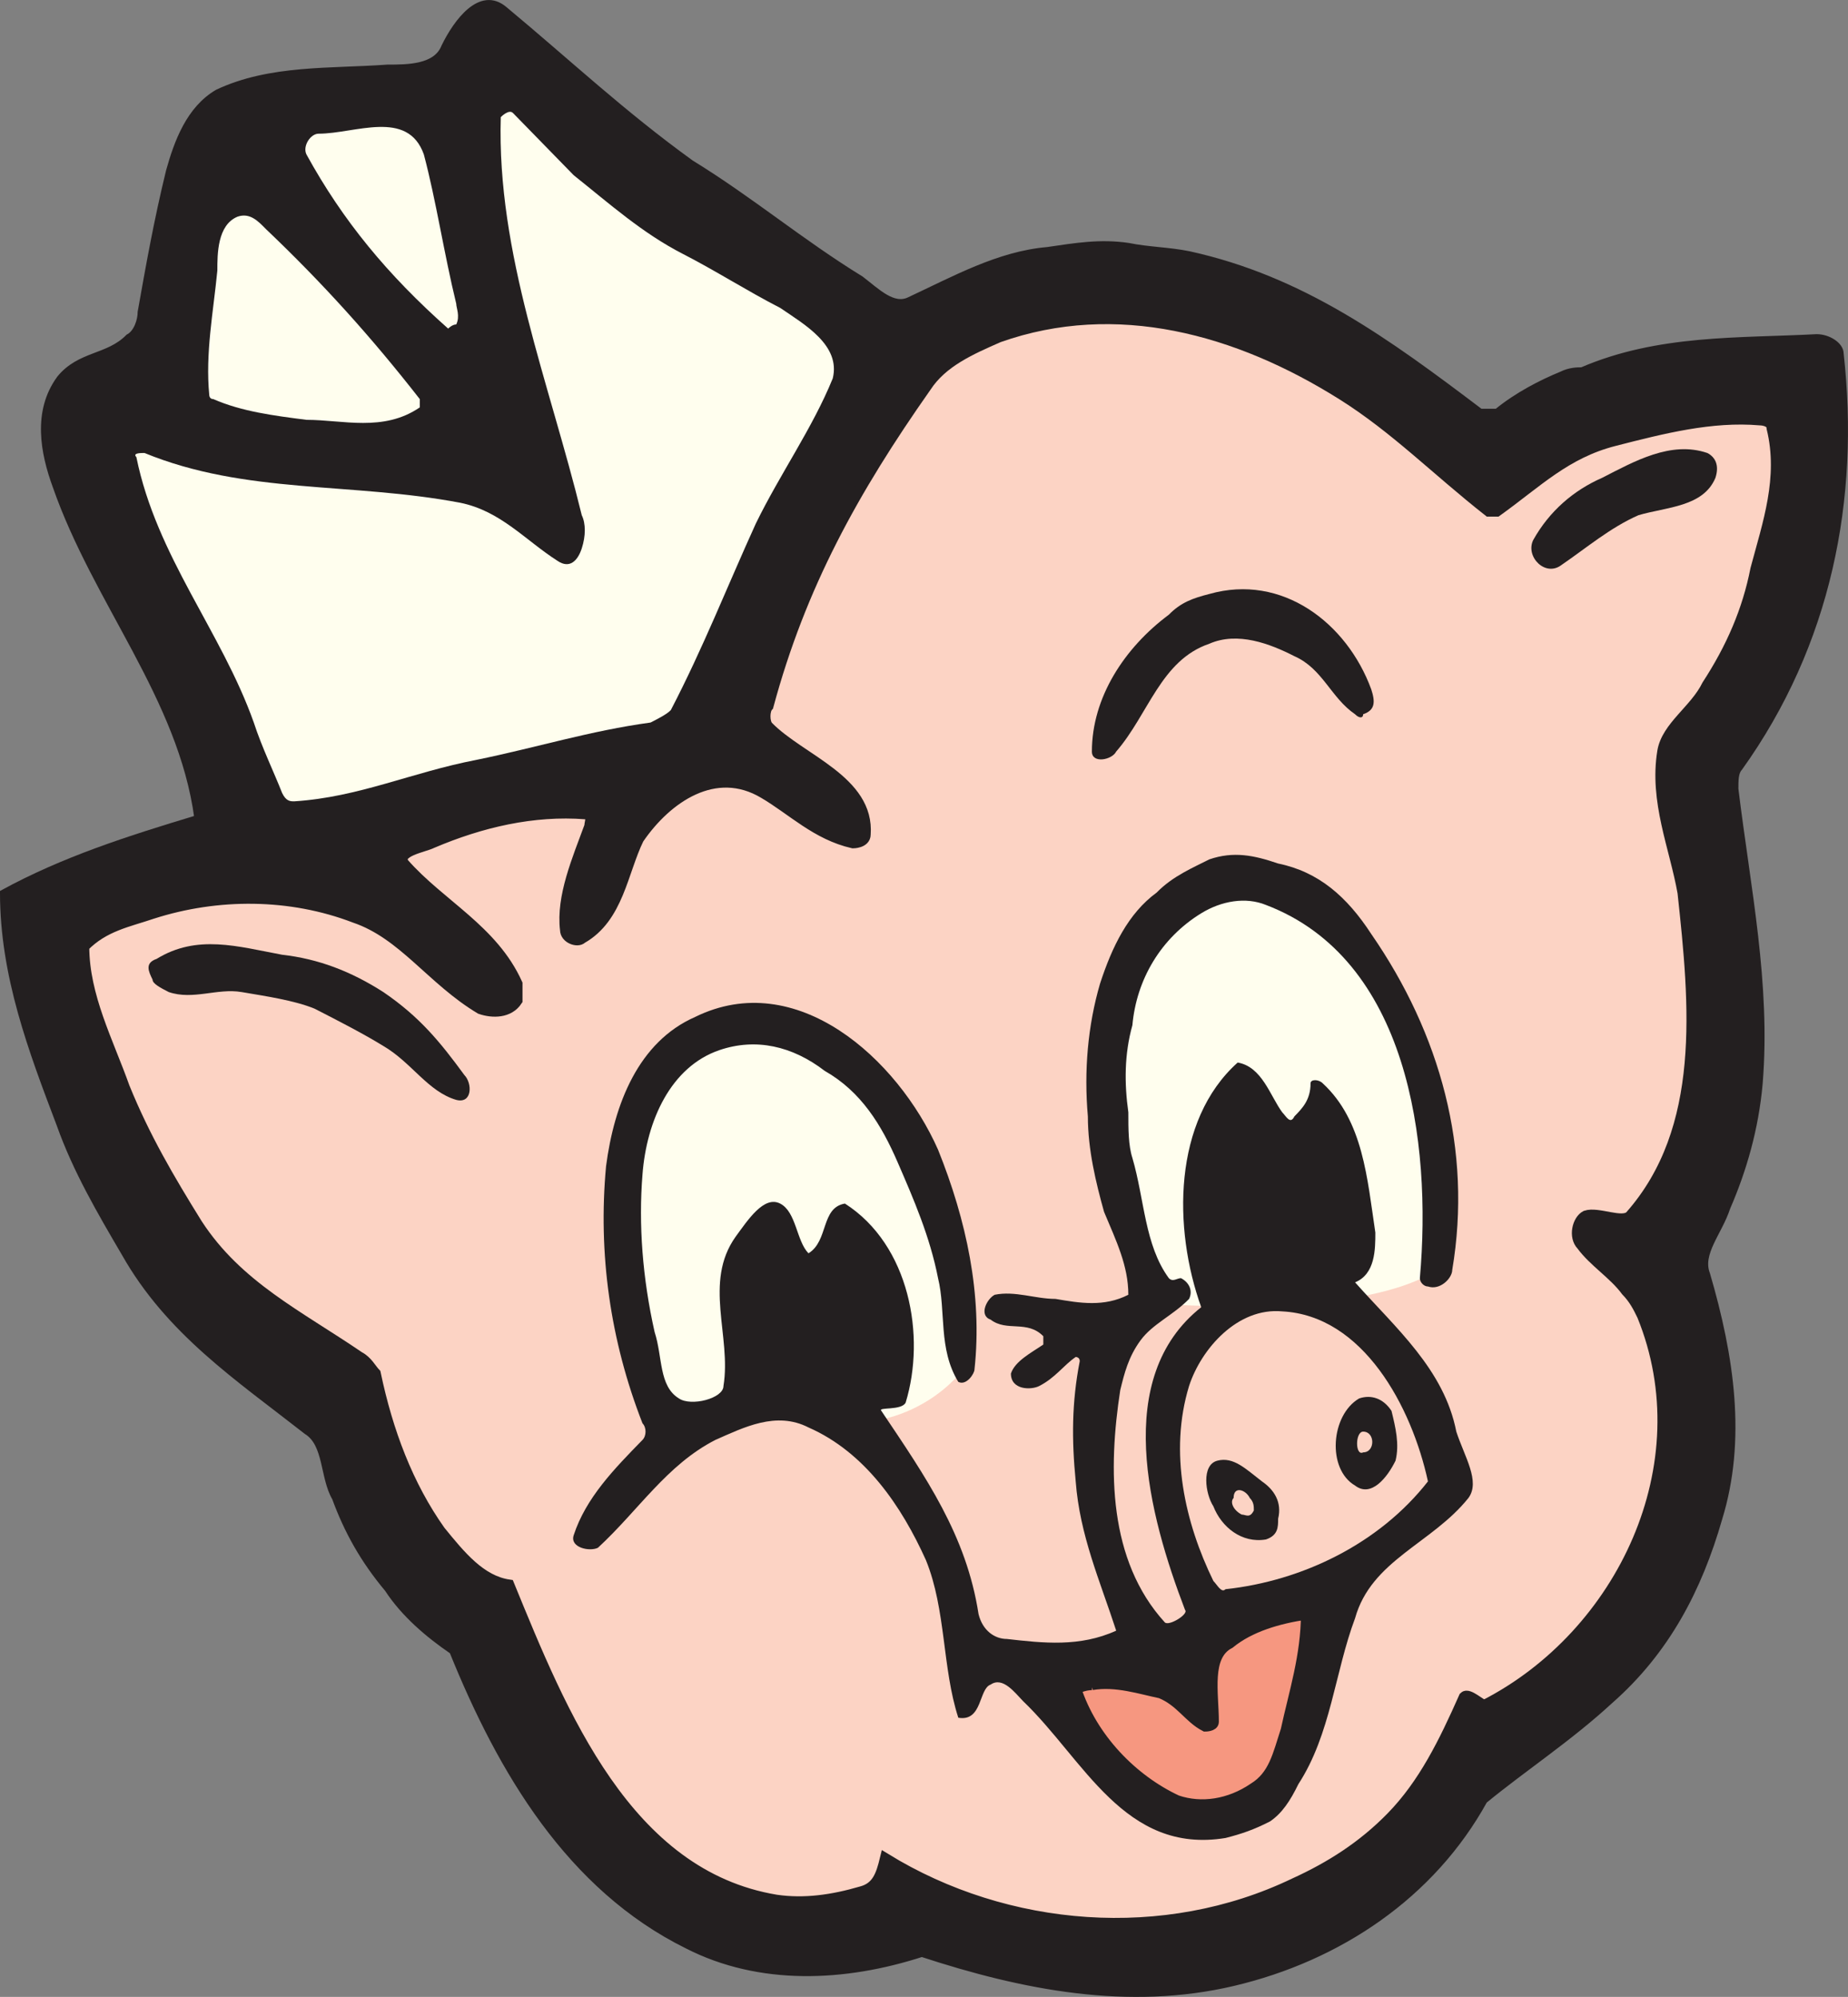 <?xml version="1.0" encoding="UTF-8"?><svg id="a" xmlns="http://www.w3.org/2000/svg" width="2.514in" height="2.717in" viewBox="0 0 180.993 195.604"><rect x="0" y="0" width="180.993" height="195.604" fill="#808080" stroke="none"/><defs><style>.b{stroke-width:.54px;}.b,.c,.d{stroke:#231f20;stroke-miterlimit:2.613;}.b,.d{fill:none;}.c{fill:#f69780;}.c,.d{stroke-width:1.083px;}.c,.e,.f,.g{fill-rule:evenodd;}.e{fill:#231f20;}.f{fill:#fffeee;}.g{fill:#fcd3c4;}</style></defs><path class="e" d="m5.822,37.06c1.982-2.438,4.758-2.031,6.741-4.061.793-.406,1.19-1.625,1.19-2.438.793-4.468,1.585-8.937,2.775-13.81.794-2.844,1.983-6.094,4.758-7.717,5.156-2.438,11.104-2.031,16.656-2.438,1.982,0,4.759,0,5.55-2.031,1.191-2.438,3.57-5.687,5.948-3.656,6.346,5.281,11.5,10.155,18.242,15.03,5.947,3.656,10.706,7.717,16.654,11.373,1.586,1.218,3.171,2.843,4.759,2.032,4.361-2.032,8.724-4.47,13.481-4.877,2.776-.406,5.156-.812,7.931-.406,1.983.406,3.966.406,5.948.813,11.102,2.437,19.431,8.53,28.551,15.435h1.586c1.982-1.624,4.362-2.843,6.344-3.656.795-.406,1.586-.406,1.982-.406,7.535-3.248,15.466-2.843,23-3.248,1.19,0,2.378.811,2.378,1.624,1.587,14.218-1.188,28.434-9.913,40.62-.396.407-.396,1.22-.396,2.031,1.188,9.75,3.173,19.091,2.379,28.841-.396,4.467-1.586,8.53-3.172,12.187-.792,2.437-2.776,4.467-1.982,6.499,2.378,8.123,3.568,16.248,1.19,23.965-1.984,6.905-5.156,12.998-10.709,17.872-3.962,3.656-8.325,6.5-12.291,9.749-5.155,9.343-14.277,15.437-24.585,17.873-10.311,2.437-20.62.406-30.534-2.843-7.535,2.438-15.862,2.843-22.999-.812-11.5-5.688-18.242-17.061-23-28.841-2.379-1.625-4.758-3.656-6.344-6.093-2.38-2.843-3.966-5.687-5.156-8.935-1.191-2.031-.793-5.281-2.774-6.5-6.742-5.28-13.484-9.749-17.844-17.466-2.381-4.061-4.759-8.123-6.346-12.591-2.776-7.311-5.948-14.623-5.552-22.747,5.947-3.249,12.293-5.279,19.033-7.312-1.584-11.78-9.912-21.121-13.878-32.496-1.19-3.25-1.983-7.311.396-10.561h0Z"/><path class="b" d="m5.822,37.06c1.982-2.438,4.758-2.031,6.741-4.061.793-.406,1.19-1.625,1.19-2.438.793-4.468,1.585-8.937,2.775-13.81.794-2.844,1.983-6.094,4.758-7.717,5.156-2.437,11.104-2.031,16.656-2.437,1.982,0,4.758,0,5.55-2.031,1.191-2.438,3.57-5.687,5.948-3.656,6.346,5.281,11.5,10.155,18.242,15.03,5.947,3.656,10.706,7.717,16.654,11.374,1.586,1.218,3.171,2.843,4.759,2.032,4.361-2.032,8.723-4.47,13.481-4.877,2.776-.406,5.156-.812,7.931-.406,1.983.406,3.966.406,5.948.813,11.103,2.437,19.431,8.53,28.551,15.435h1.586c1.982-1.624,4.362-2.844,6.344-3.656.795-.406,1.586-.406,1.983-.406,7.535-3.248,15.466-2.842,23-3.248,1.19,0,2.378.811,2.378,1.624,1.587,14.218-1.188,28.434-9.913,40.62-.396.407-.396,1.22-.396,2.031,1.188,9.75,3.173,19.091,2.379,28.841-.396,4.467-1.586,8.53-3.172,12.187-.792,2.437-2.776,4.467-1.982,6.499,2.378,8.123,3.568,16.248,1.19,23.965-1.984,6.906-5.156,12.998-10.709,17.872-3.962,3.656-8.325,6.5-12.291,9.749-5.155,9.343-14.277,15.437-24.585,17.873-10.312,2.437-20.62.406-30.534-2.843-7.535,2.438-15.862,2.843-22.999-.812-11.5-5.688-18.242-17.061-23-28.841-2.379-1.625-4.758-3.656-6.344-6.093-2.38-2.843-3.966-5.687-5.156-8.935-1.191-2.031-.793-5.281-2.774-6.5-6.742-5.28-13.484-9.749-17.844-17.466-2.381-4.061-4.759-8.123-6.346-12.591-2.776-7.311-5.552-14.623-5.552-22.747,5.947-3.249,12.293-5.279,19.033-7.311-1.584-11.78-9.912-21.121-13.877-32.496-1.19-3.25-1.984-7.311.396-10.561h0Z"/><path class="f" d="m13.357,44.778c1.982,9.748,8.326,17.061,11.499,25.996.793,2.438,1.982,4.876,2.776,6.907.397.812.794.812,1.19.812,6.345-.406,11.5-2.843,17.844-4.062,5.947-1.219,11.103-2.843,17.051-3.657.793-.405,1.586-.811,1.982-1.216,3.172-6.094,5.553-12.187,8.329-18.28,2.379-4.874,5.552-9.342,7.533-14.217.794-3.25-2.774-5.281-5.154-6.905-3.171-1.625-6.345-3.655-9.516-5.28-3.966-2.032-7.14-4.875-10.707-7.718-1.983-2.032-3.965-4.062-5.947-6.094-.397-.406-1.191.406-1.191.406-.397,13.405,4.759,25.997,7.932,38.995.396.813.396,2.031,0,3.251-.397,1.217-1.19,2.031-2.381,1.217-3.172-2.031-5.551-4.874-9.516-5.686-10.706-2.031-21.017-.812-30.929-4.876-.397,0-1.189,0-.794.407h0Z"/><path class="f" d="m20.891,39.093c2.777,1.217,5.948,1.624,9.122,2.03,3.568,0,7.532,1.219,11.101-1.219v-.811c-4.759-6.094-9.518-11.374-15.068-16.654-.793-.814-1.586-1.625-2.775-1.219-1.984.812-1.984,3.655-1.984,5.28-.395,4.062-1.189,8.123-.792,12.186,0,0,0,.407.396.407h0Z"/><path class="f" d="m44.684,31.779c.396-.811,0-1.625,0-2.03-1.191-4.875-1.982-10.155-3.173-14.624-1.585-4.468-6.74-2.031-10.31-2.031-.793,0-1.585,1.219-1.188,2.031,3.568,6.499,7.93,11.779,13.878,17.061,0,0,.396-.407.794-.407h0Z"/><path class="g" d="m19.304,119.925c3.967,6.093,9.914,8.937,15.863,12.997.793.406,1.188,1.219,1.586,1.627,1.19,5.685,3.172,10.966,6.344,15.434,1.983,2.437,3.967,4.877,6.742,5.281,5.154,12.592,11.5,28.434,26.172,30.871,2.776.406,5.55,0,8.327-.812,1.586-.407,1.982-1.625,2.379-3.25,11.896,7.311,27.362,8.531,40.051,2.437,3.57-1.624,6.741-3.655,9.516-6.498,3.173-3.249,5.155-7.311,7.137-11.78.396-.406,1.587.814,1.984.814,13.483-6.906,21.413-23.561,15.465-38.182-.396-.814-.794-1.626-1.586-2.438-1.189-1.625-3.171-2.843-4.362-4.468-.792-.812-.396-2.437.396-2.843,1.191-.406,3.57.813,4.362,0,7.535-8.531,6.345-20.716,5.156-31.683-.793-4.467-2.776-8.936-1.983-13.81.397-2.438,3.172-4.061,4.363-6.5,2.378-3.655,3.963-7.311,4.758-11.373,1.191-4.469,2.776-8.937,1.586-13.811,0-.813-.793-.813-1.19-.813-4.758-.406-9.517.813-14.275,2.032-4.759,1.217-7.535,4.061-11.5,6.905h-.794c-5.155-4.061-9.121-8.123-14.276-11.373-10.31-6.5-22.206-9.749-33.705-5.687-2.775,1.218-5.552,2.438-7.137,4.874-7.137,10.154-12.293,19.497-15.466,31.277-.397.407-.397,1.623,0,2.031,3.172,3.249,9.913,5.282,9.517,10.562,0,.812-.793.812-1.189.812-3.57-.812-5.949-3.249-8.725-4.874-4.758-2.843-9.516.406-12.29,4.469-1.588,3.248-1.984,7.717-5.552,9.748-.397.405-1.587,0-1.587-.814-.397-3.249,1.19-6.905,2.38-10.156,0-.405.395-1.217-.397-1.217-5.154-.406-10.309.812-15.068,2.843-.794.407-3.57.812-2.776,2.031,3.568,4.061,8.724,6.499,11.103,11.779v1.627c-.793,1.218-2.38,1.218-3.569.811-4.758-2.843-7.535-7.311-12.293-8.935-6.344-2.438-13.484-2.438-19.829-.406-2.377.812-4.757,1.218-6.739,3.249,0,4.873,2.379,9.343,3.967,13.811,1.982,4.874,4.361,8.935,7.136,13.404h0Z"/><path class="d" d="m19.304,119.925c3.967,6.093,9.914,8.937,15.863,12.997.793.406,1.188,1.219,1.586,1.626,1.19,5.685,3.172,10.966,6.344,15.434,1.983,2.437,3.967,4.877,6.742,5.281,5.154,12.592,11.5,28.434,26.172,30.871,2.776.406,5.55,0,8.327-.812,1.586-.407,1.983-1.625,2.379-3.25,11.896,7.311,27.361,8.531,40.051,2.437,3.57-1.624,6.741-3.655,9.516-6.498,3.173-3.249,5.155-7.311,7.137-11.78.396-.406,1.587.814,1.984.814,13.483-6.906,21.413-23.561,15.465-38.182-.396-.814-.794-1.626-1.586-2.438-1.189-1.625-3.172-2.843-4.362-4.468-.792-.812-.396-2.437.396-2.843,1.191-.406,3.57.813,4.362,0,7.535-8.531,6.345-20.716,5.156-31.683-.793-4.467-2.776-8.936-1.983-13.81.397-2.438,3.172-4.061,4.363-6.5,2.378-3.655,3.963-7.311,4.758-11.373,1.191-4.469,2.776-8.937,1.586-13.811,0-.813-1.19-.813-1.19-.813-4.758-.406-9.517.813-14.275,2.031-4.759,1.217-7.535,4.061-11.5,6.905h-.794c-5.155-4.061-9.121-8.123-14.276-11.373-10.31-6.5-22.206-9.749-33.706-5.687-2.775,1.218-5.552,2.438-7.137,4.874-7.137,10.154-12.293,19.497-15.466,31.277-.397.407-.397,1.623,0,2.031,3.172,3.249,9.913,5.282,9.517,10.562,0,.812-1.189.812-1.189.812-3.57-.812-5.949-3.249-8.725-4.874-4.758-2.843-9.516.406-12.29,4.469-1.588,3.248-1.984,7.717-5.552,9.748-.397.405-1.587,0-1.587-.814-.397-3.249,1.19-6.905,2.38-10.156,0-.405.395-1.217-.397-1.217-5.154-.406-10.309.812-15.068,2.843-.794.407-3.57.812-2.776,2.031,3.568,4.061,8.724,6.499,11.103,11.779v1.626c-.794,1.218-2.38,1.218-3.569.811-4.758-2.843-7.535-7.311-12.293-8.935-6.344-2.438-13.484-2.438-19.83-.406-2.377.812-4.757,1.218-6.739,3.249,0,4.873,2.379,9.343,3.967,13.811,1.982,4.874,4.36,8.935,7.136,13.404h0Z"/><path class="e" d="m15.339,93.927c3.965-2.436,7.932-1.218,12.293-.406,3.569.406,6.742,1.625,9.913,3.656,3.57,2.438,5.552,4.875,7.932,8.124.793.812.793,2.844-.793,2.437-2.776-.813-4.362-3.656-7.139-5.28-1.982-1.219-4.361-2.438-6.74-3.657-1.982-.811-4.759-1.219-7.136-1.624-2.381-.407-4.759.813-7.139,0-.793-.407-1.588-.814-1.588-1.219-.395-.812-.79-1.625.398-2.031h0Z"/><path class="e" d="m118.44,58.183c7.138-2.031,13.481,2.843,15.861,9.342.397,1.22.397,2.032-.793,2.437,0,.406-.397.406-.794,0-2.377-1.625-3.171-4.468-5.947-5.688-2.38-1.218-5.552-2.436-8.327-1.218-4.76,1.625-5.949,6.906-9.121,10.562-.397.812-2.379,1.219-2.379,0,0-5.282,3.171-10.155,7.534-13.405,1.189-1.217,2.38-1.624,3.966-2.031h0Z"/><path class="e" d="m156.904,46.809c3.171-1.625,6.742-3.655,10.311-2.438.792.407,1.19,1.22.792,2.438-1.19,2.843-4.758,2.843-7.535,3.655-2.777,1.22-5.156,3.251-7.535,4.874-1.585,1.22-3.568-.813-2.775-2.438,1.586-2.843,3.966-4.874,6.741-6.092h0Z"/><path class="f" d="m65.698,141.048s-5.948-13.405-4.361-25.592c1.191-12.185,11.103-18.685,19.033-13.403,8.327,5.279,15.069,19.091,14.276,31.683,0,0-3.965,6.092-12.69,5.686-8.722-.405-14.275-2.032-16.259,1.625h0Z"/><path class="f" d="m112.491,127.643s-5.551-13.405-3.57-25.995c1.982-12.187,7.535-15.438,13.086-15.438s18.638,10.561,18.638,25.591c0,14.622,0,12.591,0,12.591,0,0-5.551,4.875-28.154,3.25h0Z"/><path class="e" d="m68.079,99.615c9.913-4.874,19.827,4.061,23.792,12.998,2.776,6.905,4.362,14.216,3.57,21.528,0,.408-.794,1.625-1.587,1.218-1.982-3.248-1.189-6.904-1.982-10.157-.794-4.059-2.379-7.716-3.965-11.371-1.586-3.655-3.569-6.906-7.137-8.936-3.173-2.437-6.741-3.248-10.311-2.031-4.759,1.625-7.137,6.904-7.534,12.186-.396,4.874,0,10.151,1.189,15.434.793,2.438.396,5.281,2.38,6.5,1.19.813,4.362,0,4.362-1.219.793-4.874-1.984-10.154,1.189-14.622,1.192-1.625,2.775-4.063,4.362-3.249,1.586.812,1.586,3.655,2.776,4.873,1.982-1.218,1.189-4.467,3.568-4.873,6.346,4.061,7.932,12.997,5.949,19.496-.396.812-2.775.407-2.379.812,4.362,6.501,8.327,12.187,9.517,19.904.396,1.625,1.586,2.438,2.775,2.438,3.57.406,7.138.812,10.707-.813-1.586-4.872-3.569-9.343-3.966-14.623-.396-4.061-.396-7.718.397-11.78,0-.406-.397-.406-.397-.406-1.19.814-1.983,2.031-3.569,2.843-.793.407-2.776.407-2.776-1.217.396-1.22,1.983-2.032,3.173-2.844v-.813c-1.586-1.625-3.57-.407-5.156-1.625-1.189-.405-.396-2.031.397-2.438,1.982-.406,3.965.406,5.948.406,2.38.407,4.759.813,7.138-.406,0-2.843-1.189-5.28-2.379-8.123-.793-2.843-1.584-6.093-1.584-9.344-.398-4.467,0-8.935,1.188-12.998,1.189-3.654,2.775-6.904,5.552-8.935,1.585-1.625,3.569-2.437,5.155-3.249,2.38-.813,4.361-.407,6.74.406,3.967.813,6.741,3.249,9.121,6.906,6.741,9.749,9.913,21.122,7.931,32.901,0,.81-1.19,2.031-2.378,1.625-.397,0-.794-.406-.794-.815,1.19-13.401-1.19-31.275-15.068-36.556-1.983-.812-4.362-.405-6.346.814-3.965,2.438-6.343,6.499-6.741,10.967-.793,2.844-.793,5.687-.396,8.53,0,1.624,0,3.249.396,4.468,1.192,4.061,1.192,8.53,3.57,11.777.396.409.792,0,1.189,0,.794.409,1.191,1.222.794,2.033-1.586,1.626-3.569,2.437-4.758,4.063-1.191,1.624-1.587,3.25-1.984,4.874-1.189,7.717-1.189,16.654,4.363,22.746.396.406,2.379-.813,1.983-1.218-3.57-9.343-7.139-22.747,1.585-29.653-2.775-7.718-2.775-18.279,3.57-23.966,2.381.407,3.172,3.249,4.363,4.875.396.405.79,1.219,1.189.405.792-.811,1.586-1.624,1.586-3.248,0-.406.793-.406,1.189,0,3.966,3.655,4.362,9.342,5.156,14.623,0,1.625,0,4.062-1.984,4.875,3.966,4.467,8.724,8.53,9.914,14.622.792,2.438,2.38,4.875,1.189,6.5-3.568,4.467-9.516,6.092-11.103,11.779-1.982,5.28-2.377,11.373-5.551,16.249-.794,1.624-1.585,2.843-2.775,3.654-1.586.813-2.776,1.219-4.362,1.625-9.914,1.625-13.879-7.717-19.826-13.404-.794-.812-1.984-2.437-3.173-1.624-1.189.406-.793,3.655-3.172,3.249-1.586-4.875-1.189-10.561-3.171-15.436-2.38-5.28-5.948-10.56-11.5-12.998-3.172-1.626-6.345,0-9.121,1.22-4.759,2.436-7.533,6.904-11.5,10.561-.793.405-2.775,0-2.379-1.22,1.189-3.655,3.965-6.499,6.741-9.341.396-.407.396-1.22,0-1.625-3.174-8.124-4.362-16.655-3.57-25.185.794-6.092,3.174-12.185,8.725-14.622h0Z"/><path class="g" d="m125.578,128.455c-4.363-.407-7.933,3.656-9.122,7.311-1.982,6.501-.396,13.405,2.38,19.094.396.404.793,1.215,1.189.81,7.534-.81,15.07-4.468,19.828-10.561-1.588-7.311-6.346-16.247-14.276-16.654h0Z"/><path class="c" d="m106.94,165.013c-.794,0-1.587.406-1.587.406,1.587,4.874,5.551,8.936,9.912,10.967,2.38.813,5.156.406,7.535-1.218,1.982-1.22,2.379-3.25,3.172-5.687.794-3.656,1.982-7.312,1.982-11.375-2.776.407-5.551,1.219-7.535,2.844-2.378,1.218-1.585,4.874-1.585,7.717,0,.408-.793.408-.793.408-1.587-.814-2.381-2.439-4.363-3.251-1.982-.406-4.361-1.217-6.74-.812h0Z"/><path class="e" d="m119.232,143.078c1.587-.406,2.775.812,4.363,2.031,1.188.812,1.982,2.031,1.585,3.655,0,.813,0,1.625-1.189,2.032-2.38.406-4.362-1.219-5.155-3.249-.793-1.219-1.191-4.063.396-4.468h0Z"/><path class="e" d="m133.111,136.985c1.19-.406,2.38,0,3.172,1.218.396,1.626.794,3.251.396,4.876-.793,1.625-2.379,3.656-3.966,2.437-2.774-1.625-2.377-6.905.397-8.53h0Z"/><path class="g" d="m120.819,146.734c-.398.405,0,1.218.792,1.624.396,0,.794.406,1.19-.406,0-.406,0-.813-.396-1.218-.397-.814-1.585-1.22-1.585,0h0Z"/><path class="g" d="m133.508,140.234c-.794,0-.794,2.438,0,2.032,1.19,0,1.19-2.032,0-2.032h0Z"/></svg>